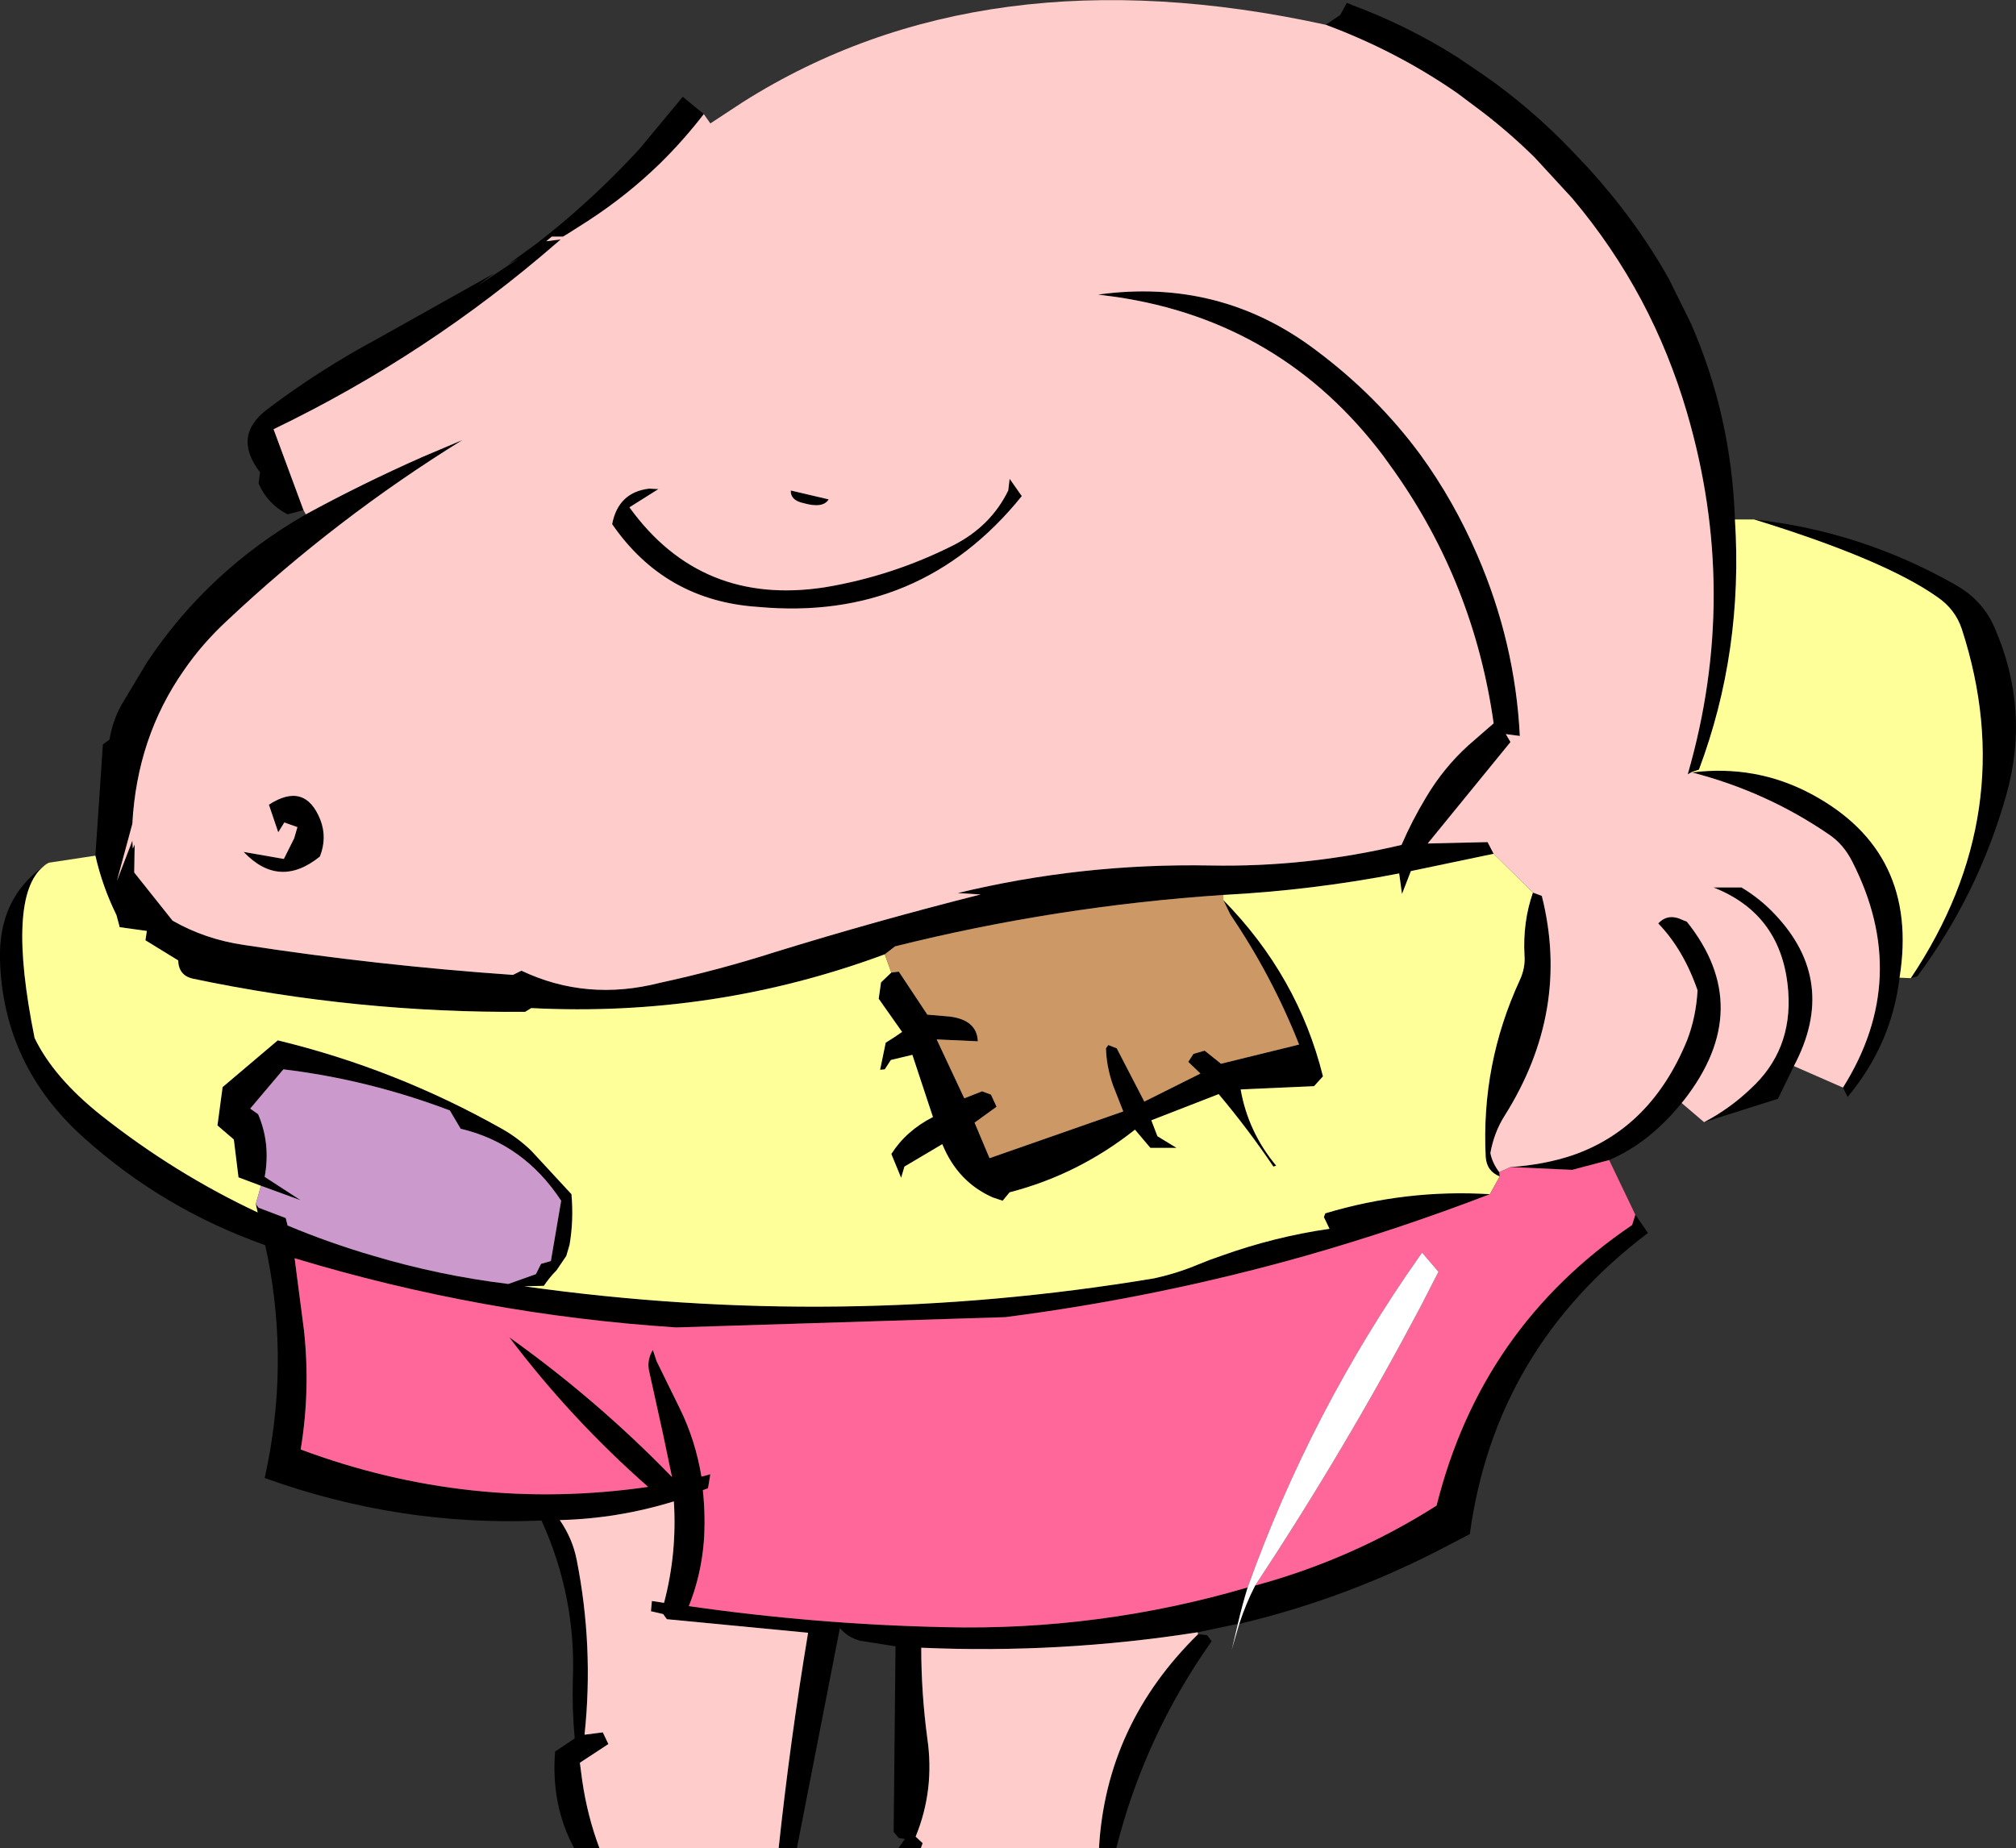 <?xml version="1.0" encoding="UTF-8" standalone="no"?>
<svg xmlns:xlink="http://www.w3.org/1999/xlink" height="197.65px" width="215.55px" xmlns="http://www.w3.org/2000/svg">
  <rect width="100%" height="100%" fill="#333333" stroke="none"/>
  <g transform="matrix(1.0, 0.0, 0.0, 1.0, -204.6, -205.5)">
    <path d="M392.15 261.05 Q403.6 262.3 413.7 268.05 416.6 269.7 417.85 272.6 421.7 281.4 419.1 290.55 416.1 301.15 409.6 309.9 L408.9 310.1 Q420.75 292.4 414.35 272.75 413.65 270.65 411.75 269.35 406.1 265.35 392.15 261.05 M407.7 310.05 Q406.85 317.15 402.15 322.8 L401.65 321.8 Q409.0 310.1 402.65 297.65 401.7 295.75 400.1 294.7 393.45 290.15 385.5 288.1 392.35 287.25 398.25 290.4 409.85 296.6 407.7 310.05 M396.4 319.5 L394.7 323.0 386.8 325.5 Q389.55 324.05 391.75 321.95 396.25 317.85 395.8 311.55 395.2 303.3 387.8 300.4 L390.8 300.4 Q392.8 301.6 394.35 303.25 401.2 310.45 396.4 319.5 M384.4 323.45 Q380.9 327.75 376.65 329.55 L372.7 330.6 366.1 330.3 Q369.7 330.05 372.7 329.05 381.15 326.15 385.0 316.7 385.95 314.2 386.1 311.4 384.6 307.05 381.9 304.25 382.95 303.1 384.55 303.9 L384.95 304.05 Q392.35 313.3 384.65 323.15 L384.4 323.45 M379.45 335.4 L380.8 337.35 Q364.45 349.7 361.75 369.55 L359.45 370.75 Q348.75 376.4 337.1 379.15 337.8 377.0 338.8 375.05 349.15 372.25 358.2 366.5 362.95 347.45 379.1 336.5 L379.45 335.4 M336.95 379.15 L332.65 380.05 Q318.0 382.35 303.1 381.7 303.1 386.55 303.75 391.4 304.55 396.9 302.5 401.9 L303.25 402.6 303.05 403.15 300.65 403.15 300.75 403.0 301.35 402.15 300.7 402.05 300.15 401.4 300.35 381.55 296.55 380.95 Q295.25 380.6 294.4 379.6 L289.8 403.15 287.85 403.15 Q289.1 391.5 291.0 380.1 L275.9 378.65 275.5 378.1 274.2 377.8 274.3 376.7 275.6 376.9 Q277.0 371.6 276.65 366.05 270.65 367.9 264.45 368.05 265.8 370.0 266.25 372.25 268.1 381.55 267.1 391.0 L269.05 390.75 269.65 392.0 266.6 394.0 266.85 395.9 Q267.4 399.7 268.7 403.15 L266.0 403.15 Q263.5 398.55 263.95 392.8 L266.05 391.4 Q265.75 388.2 265.85 385.1 266.2 376.25 262.5 368.1 247.3 368.75 232.9 363.55 235.55 351.65 233.2 339.8 L232.95 338.65 Q222.05 334.8 213.55 327.15 204.95 319.45 204.6 308.2 204.4 301.6 209.25 298.15 205.25 301.4 208.3 316.5 210.35 320.75 215.45 324.8 223.3 331.0 232.15 335.15 L231.95 334.25 232.25 334.65 235.15 335.75 235.35 336.55 Q239.9 338.45 244.55 339.8 251.6 341.9 258.95 342.8 L261.9 341.75 262.45 340.65 263.5 340.35 264.6 333.9 Q260.6 327.8 253.85 326.2 L252.7 324.25 Q244.0 320.95 234.9 319.85 L231.35 324.05 232.2 324.65 Q233.55 327.8 232.9 331.35 L236.75 333.85 232.5 332.3 230.1 331.4 229.6 327.35 227.85 325.85 228.4 321.75 234.3 316.75 Q246.9 319.8 258.25 326.2 259.95 327.15 261.4 328.55 L265.7 333.2 Q265.95 335.95 265.5 338.6 L265.15 339.8 264.1 341.35 Q263.35 342.1 262.75 343.0 L260.65 343.05 Q294.4 347.8 328.0 342.2 330.5 341.65 332.75 340.7 333.95 340.2 335.15 339.8 340.85 337.75 346.75 336.9 L346.15 335.65 346.3 335.25 Q354.95 332.65 363.9 333.2 354.15 336.95 344.15 339.8 328.4 344.25 312.1 346.35 L276.9 347.45 Q256.1 346.1 236.1 340.05 L237.1 347.75 Q237.8 354.15 236.75 360.5 254.85 367.25 273.9 364.5 265.65 357.25 259.05 348.5 268.45 355.2 276.45 363.45 L275.5 358.9 274.0 352.1 Q273.75 350.95 274.4 349.85 L274.8 351.05 277.3 356.15 Q278.95 359.5 279.6 363.4 L280.55 363.15 280.3 364.65 279.75 364.85 Q280.05 367.7 279.85 370.4 279.55 374.0 278.25 377.25 291.8 379.2 305.6 379.5 322.15 379.9 338.0 375.25 337.4 377.2 336.95 379.15 M332.7 380.25 L333.65 380.35 334.15 381.0 Q326.95 391.2 323.95 403.15 L322.1 403.15 Q322.85 389.9 332.7 380.25 M214.8 297.0 L215.6 285.1 216.3 284.6 Q216.65 282.55 217.6 280.85 L220.3 276.35 Q226.8 266.55 237.3 260.5 243.35 257.2 249.8 254.35 L254.05 252.55 Q240.55 260.9 228.9 271.85 226.2 274.35 224.25 277.2 219.25 284.35 218.75 293.6 L217.1 299.7 218.75 295.4 218.8 296.25 219.0 295.8 218.95 298.8 223.05 303.95 Q226.55 305.95 230.7 306.55 245.0 308.75 259.45 309.75 L260.35 309.3 Q267.3 312.6 275.15 310.6 281.4 309.25 287.5 307.3 298.35 303.95 309.45 301.15 L307.0 301.0 Q320.2 297.8 334.0 298.05 344.35 298.25 354.45 295.85 355.55 293.3 357.05 290.8 358.95 287.6 361.6 285.2 L364.3 282.85 Q362.2 267.95 353.65 255.85 L352.5 254.25 Q341.65 239.85 323.9 237.25 L322.0 237.0 Q335.05 235.2 345.3 242.95 351.8 247.8 356.45 254.1 360.05 259.05 362.55 264.85 366.6 274.2 367.1 284.2 L365.6 284.0 366.1 284.85 357.25 295.7 363.65 295.55 364.3 296.8 355.45 298.65 354.5 301.1 354.2 298.9 Q344.95 300.7 335.4 301.2 317.5 302.4 300.3 306.7 L299.2 307.55 Q281.0 314.3 261.4 313.3 L260.75 313.7 Q242.8 313.85 225.2 310.15 223.7 309.8 223.65 308.2 L220.15 306.05 220.3 305.05 217.4 304.65 217.05 303.35 Q215.55 300.3 214.8 297.0 M237.05 260.05 L235.35 260.5 Q233.2 259.4 232.25 257.2 L232.4 256.0 Q229.4 252.1 233.2 249.25 238.75 245.05 245.0 241.7 L257.4 234.75 255.6 236.1 260.2 233.05 258.95 233.75 262.1 231.45 263.3 230.5 Q268.45 226.35 272.95 221.45 L277.6 215.85 279.85 217.7 Q277.65 220.55 275.15 223.0 271.65 226.4 267.5 229.1 L265.3 230.5 264.8 230.8 263.6 230.8 263.0 231.3 264.55 231.1 264.15 231.45 Q250.35 243.45 233.85 251.4 L237.05 260.05 M346.35 208.15 L347.9 207.1 348.6 205.8 349.2 206.05 Q355.1 208.25 360.4 211.6 L363.2 213.5 Q368.25 217.0 372.7 221.65 L374.4 223.45 Q379.55 229.1 383.05 235.35 L385.35 240.0 Q389.7 249.85 390.1 261.05 391.0 275.15 386.25 287.8 L385.5 288.05 385.05 288.3 Q390.65 268.95 384.95 249.55 383.1 243.25 380.1 237.6 377.0 231.8 372.7 226.7 L368.65 222.3 Q366.05 219.75 363.2 217.55 L360.4 215.45 Q353.9 210.95 346.35 208.15 M364.95 331.3 Q363.55 330.75 363.45 329.2 362.95 319.3 367.1 310.3 367.7 309.0 367.6 307.7 367.4 304.1 368.5 300.95 L369.45 301.3 Q372.55 313.6 365.45 324.85 364.35 326.6 363.95 328.8 364.15 329.85 364.9 330.85 L364.95 331.3 M335.4 301.75 Q343.4 309.9 346.05 320.6 L345.1 321.65 337.25 322.0 Q338.05 326.55 341.05 330.15 L340.75 330.25 Q338.05 326.25 334.9 322.5 L327.7 325.3 328.35 327.0 330.4 328.25 327.6 328.25 325.95 326.3 Q319.9 331.1 312.55 333.0 L311.8 333.9 310.75 333.55 Q307.0 331.9 305.35 327.85 L301.3 330.25 300.95 331.45 299.9 328.9 Q301.5 326.4 304.35 324.95 L302.15 318.3 299.85 318.85 299.2 319.85 298.7 319.9 299.3 317.0 Q300.2 316.45 301.05 315.85 L298.55 312.3 298.8 310.55 299.9 309.5 300.7 309.4 303.75 314.0 306.1 314.2 Q309.05 314.55 309.15 316.85 L304.75 316.65 307.7 322.95 309.6 322.2 310.55 322.55 311.15 323.85 308.8 325.55 310.4 329.35 324.7 324.35 323.6 321.55 Q322.9 319.55 322.85 317.6 L323.1 317.25 324.0 317.6 326.95 323.3 332.95 320.3 331.65 319.05 332.2 318.2 333.4 317.85 335.15 319.25 343.5 317.2 Q340.6 309.85 336.15 303.3 L335.4 301.75 M233.35 291.55 Q237.2 289.05 238.85 293.15 239.6 295.1 238.8 297.1 234.45 300.6 230.65 296.6 L234.95 297.35 236.05 295.15 236.4 293.95 235.0 293.45 234.35 294.5 233.35 291.55 M289.15 257.95 L293.2 258.9 Q292.6 259.9 290.5 259.3 289.1 259.0 289.15 257.95 M270.05 261.55 Q270.7 258.15 274.0 257.75 L275.0 257.8 271.9 259.75 Q279.55 270.35 292.8 268.3 300.0 267.1 306.55 263.8 310.55 261.75 312.4 257.95 L312.55 256.7 313.85 258.55 Q303.0 272.0 285.65 270.4 275.7 269.75 270.05 261.55" fill="#000000" fill-rule="evenodd" stroke="none"/>
    <path d="M392.15 261.05 Q406.1 265.35 411.75 269.35 413.65 270.65 414.35 272.75 420.75 292.4 408.9 310.1 L407.7 310.05 Q409.85 296.6 398.25 290.4 392.35 287.25 385.5 288.1 L385.5 288.05 386.25 287.8 Q391.0 275.15 390.1 261.05 L392.15 261.05 M209.25 298.15 Q209.5 297.9 209.85 297.75 L214.8 297.0 Q215.55 300.3 217.05 303.35 L217.4 304.65 220.3 305.05 220.15 306.05 223.65 308.2 Q223.7 309.8 225.2 310.15 242.8 313.85 260.75 313.7 L261.4 313.3 Q281.0 314.3 299.2 307.55 L299.9 309.5 298.8 310.55 298.55 312.3 301.05 315.85 Q300.2 316.45 299.3 317.0 L298.7 319.9 299.2 319.85 299.85 318.85 302.15 318.3 304.35 324.95 Q301.5 326.4 299.9 328.9 L300.95 331.45 301.3 330.25 305.35 327.85 Q307.0 331.9 310.75 333.55 L311.8 333.9 312.55 333.0 Q319.9 331.1 325.95 326.3 L327.6 328.25 330.4 328.25 328.35 327.0 327.7 325.3 334.9 322.5 Q338.05 326.25 340.75 330.25 L341.05 330.15 Q338.05 326.55 337.25 322.0 L345.1 321.65 346.05 320.6 Q343.4 309.9 335.4 301.75 L335.4 301.2 Q344.95 300.7 354.2 298.9 L354.5 301.1 355.45 298.65 364.3 296.8 368.5 300.95 Q367.4 304.1 367.6 307.7 367.7 309.0 367.1 310.3 362.95 319.3 363.45 329.2 363.55 330.75 364.95 331.3 L363.9 333.2 Q354.95 332.65 346.3 335.25 L346.15 335.65 346.75 336.9 Q340.85 337.75 335.15 339.8 333.95 340.2 332.75 340.7 330.5 341.65 328.0 342.2 294.4 347.8 260.65 343.05 L262.75 343.0 Q263.35 342.1 264.1 341.35 L265.15 339.8 265.5 338.6 Q265.95 335.95 265.7 333.2 L261.4 328.55 Q259.95 327.15 258.25 326.2 246.9 319.8 234.3 316.75 L228.4 321.75 227.85 325.85 229.6 327.35 230.1 331.4 232.5 332.3 231.95 334.25 232.15 335.15 Q223.3 331.0 215.45 324.8 210.35 320.75 208.3 316.5 205.25 301.4 209.25 298.15" fill="#ffff99" fill-rule="evenodd" stroke="none"/>
    <path d="M401.65 321.8 L396.4 319.5 Q401.2 310.45 394.35 303.25 392.8 301.6 390.8 300.4 L387.8 300.4 Q395.2 303.3 395.8 311.55 396.25 317.85 391.75 321.95 389.55 324.05 386.8 325.5 L384.4 323.45 384.65 323.15 Q392.35 313.3 384.95 304.05 L384.55 303.9 Q382.95 303.1 381.9 304.25 384.6 307.05 386.1 311.4 385.95 314.2 385.0 316.7 381.15 326.15 372.7 329.05 369.7 330.05 366.1 330.3 L364.9 330.85 Q364.15 329.85 363.95 328.8 364.35 326.6 365.45 324.85 372.55 313.6 369.45 301.3 L368.5 300.95 364.3 296.8 363.65 295.55 357.25 295.7 366.1 284.85 365.6 284.0 367.1 284.2 Q366.6 274.2 362.55 264.85 360.05 259.05 356.45 254.1 351.8 247.8 345.3 242.95 335.05 235.2 322.0 237.0 L323.9 237.25 Q341.65 239.85 352.5 254.25 L353.65 255.85 Q362.2 267.95 364.3 282.85 L361.6 285.2 Q358.95 287.6 357.05 290.8 355.55 293.3 354.45 295.85 344.35 298.25 334.0 298.05 320.2 297.8 307.0 301.0 L309.45 301.15 Q298.35 303.95 287.5 307.3 281.4 309.25 275.15 310.6 267.3 312.6 260.35 309.3 L259.45 309.75 Q245.0 308.75 230.7 306.55 226.55 305.95 223.05 303.95 L218.95 298.8 219.0 295.8 218.8 296.25 218.75 295.4 217.1 299.7 218.75 293.6 Q219.25 284.35 224.25 277.2 226.2 274.35 228.9 271.85 240.55 260.9 254.05 252.55 L249.8 254.35 Q243.35 257.2 237.3 260.5 L237.05 260.05 233.85 251.4 Q250.35 243.45 264.15 231.45 L264.55 231.1 263.0 231.3 263.6 230.8 264.8 230.8 265.3 230.5 267.5 229.1 Q271.65 226.4 275.15 223.0 277.65 220.55 279.85 217.7 L280.55 218.7 284.05 216.4 Q309.8 200.15 346.35 208.15 353.9 210.95 360.4 215.45 L363.2 217.55 Q366.05 219.75 368.65 222.3 L372.7 226.7 Q377.0 231.8 380.1 237.6 383.1 243.25 384.95 249.55 390.65 268.95 385.05 288.3 L385.5 288.05 385.5 288.1 Q393.45 290.15 400.1 294.7 401.7 295.75 402.65 297.65 409.0 310.1 401.65 321.8 M332.65 380.05 L332.7 380.25 Q322.85 389.9 322.1 403.15 L303.05 403.15 303.25 402.6 302.5 401.9 Q304.55 396.9 303.75 391.4 303.1 386.55 303.1 381.7 318.0 382.35 332.65 380.05 M287.85 403.15 L268.7 403.15 Q267.4 399.7 266.85 395.9 L266.6 394.0 269.65 392.0 269.05 390.75 267.1 391.0 Q268.1 381.55 266.25 372.25 265.8 370.0 264.45 368.05 270.65 367.9 276.65 366.05 277.0 371.6 275.6 376.9 L274.3 376.7 274.2 377.8 275.5 378.1 275.9 378.65 291.0 380.1 Q289.1 391.5 287.85 403.15 M270.05 261.55 Q275.7 269.75 285.65 270.4 303.0 272.0 313.85 258.55 L312.55 256.7 312.4 257.95 Q310.55 261.75 306.55 263.8 300.0 267.1 292.8 268.3 279.55 270.35 271.9 259.75 L275.0 257.8 274.0 257.75 Q270.7 258.15 270.05 261.55 M289.15 257.95 Q289.1 259.0 290.5 259.3 292.6 259.9 293.2 258.9 L289.15 257.95 M233.35 291.55 L234.35 294.5 235.0 293.45 236.4 293.95 236.05 295.15 234.95 297.35 230.65 296.6 Q234.45 300.6 238.8 297.1 239.6 295.1 238.85 293.15 237.2 289.05 233.35 291.55" fill="#ffcccc" fill-rule="evenodd" stroke="none"/>
    <path d="M376.65 329.55 L379.45 335.4 379.1 336.5 Q362.95 347.45 358.2 366.5 349.15 372.25 338.8 375.05 348.35 360.6 356.45 345.3 L358.4 341.5 356.65 339.45 356.4 339.8 Q344.75 356.35 338.0 375.25 322.15 379.9 305.6 379.5 291.8 379.2 278.25 377.25 279.55 374.0 279.85 370.4 280.05 367.7 279.75 364.85 L280.3 364.65 280.55 363.15 279.6 363.4 Q278.95 359.5 277.3 356.15 L274.8 351.05 274.4 349.85 Q273.75 350.95 274.0 352.1 L275.5 358.9 276.45 363.45 Q268.45 355.2 259.05 348.5 265.65 357.25 273.9 364.5 254.85 367.25 236.75 360.5 237.8 354.15 237.1 347.75 L236.1 340.05 Q256.1 346.1 276.9 347.45 L312.1 346.35 Q328.4 344.25 344.15 339.8 354.15 336.95 363.9 333.2 L364.95 331.3 364.9 330.85 366.1 330.3 372.7 330.6 376.65 329.55" fill="#ff6699" fill-rule="evenodd" stroke="none"/>
    <path d="M335.4 301.2 L335.4 301.75 336.15 303.3 Q340.6 309.85 343.5 317.2 L335.15 319.25 333.4 317.85 332.2 318.2 331.65 319.05 332.95 320.3 326.95 323.3 324.0 317.6 323.1 317.25 322.85 317.6 Q322.9 319.55 323.6 321.55 L324.7 324.35 310.4 329.35 308.8 325.55 311.15 323.85 310.55 322.55 309.6 322.2 307.7 322.95 304.75 316.65 309.15 316.85 Q309.05 314.55 306.1 314.2 L303.75 314.0 300.7 309.4 299.9 309.5 299.2 307.55 300.3 306.7 Q317.5 302.4 335.4 301.2" fill="#cc9966" fill-rule="evenodd" stroke="none"/>
    <path d="M337.1 379.15 L336.3 381.9 336.95 379.15 Q337.4 377.2 338.0 375.25 344.75 356.35 356.4 339.8 L356.65 339.45 358.4 341.5 356.45 345.3 Q348.35 360.6 338.8 375.05 337.8 377.0 337.1 379.15" fill="#ffffff" fill-rule="evenodd" stroke="none"/>
    <path d="M231.95 334.25 L232.5 332.3 236.75 333.85 232.9 331.35 Q233.55 327.8 232.2 324.65 L231.35 324.05 234.9 319.85 Q244.0 320.95 252.7 324.25 L253.85 326.2 Q260.6 327.8 264.6 333.9 L263.5 340.35 262.45 340.65 261.9 341.75 258.95 342.8 Q251.6 341.9 244.55 339.8 239.9 338.45 235.35 336.55 L235.15 335.75 232.25 334.65 231.95 334.25" fill="#cc99cc" fill-rule="evenodd" stroke="none"/>
  </g>
</svg>

